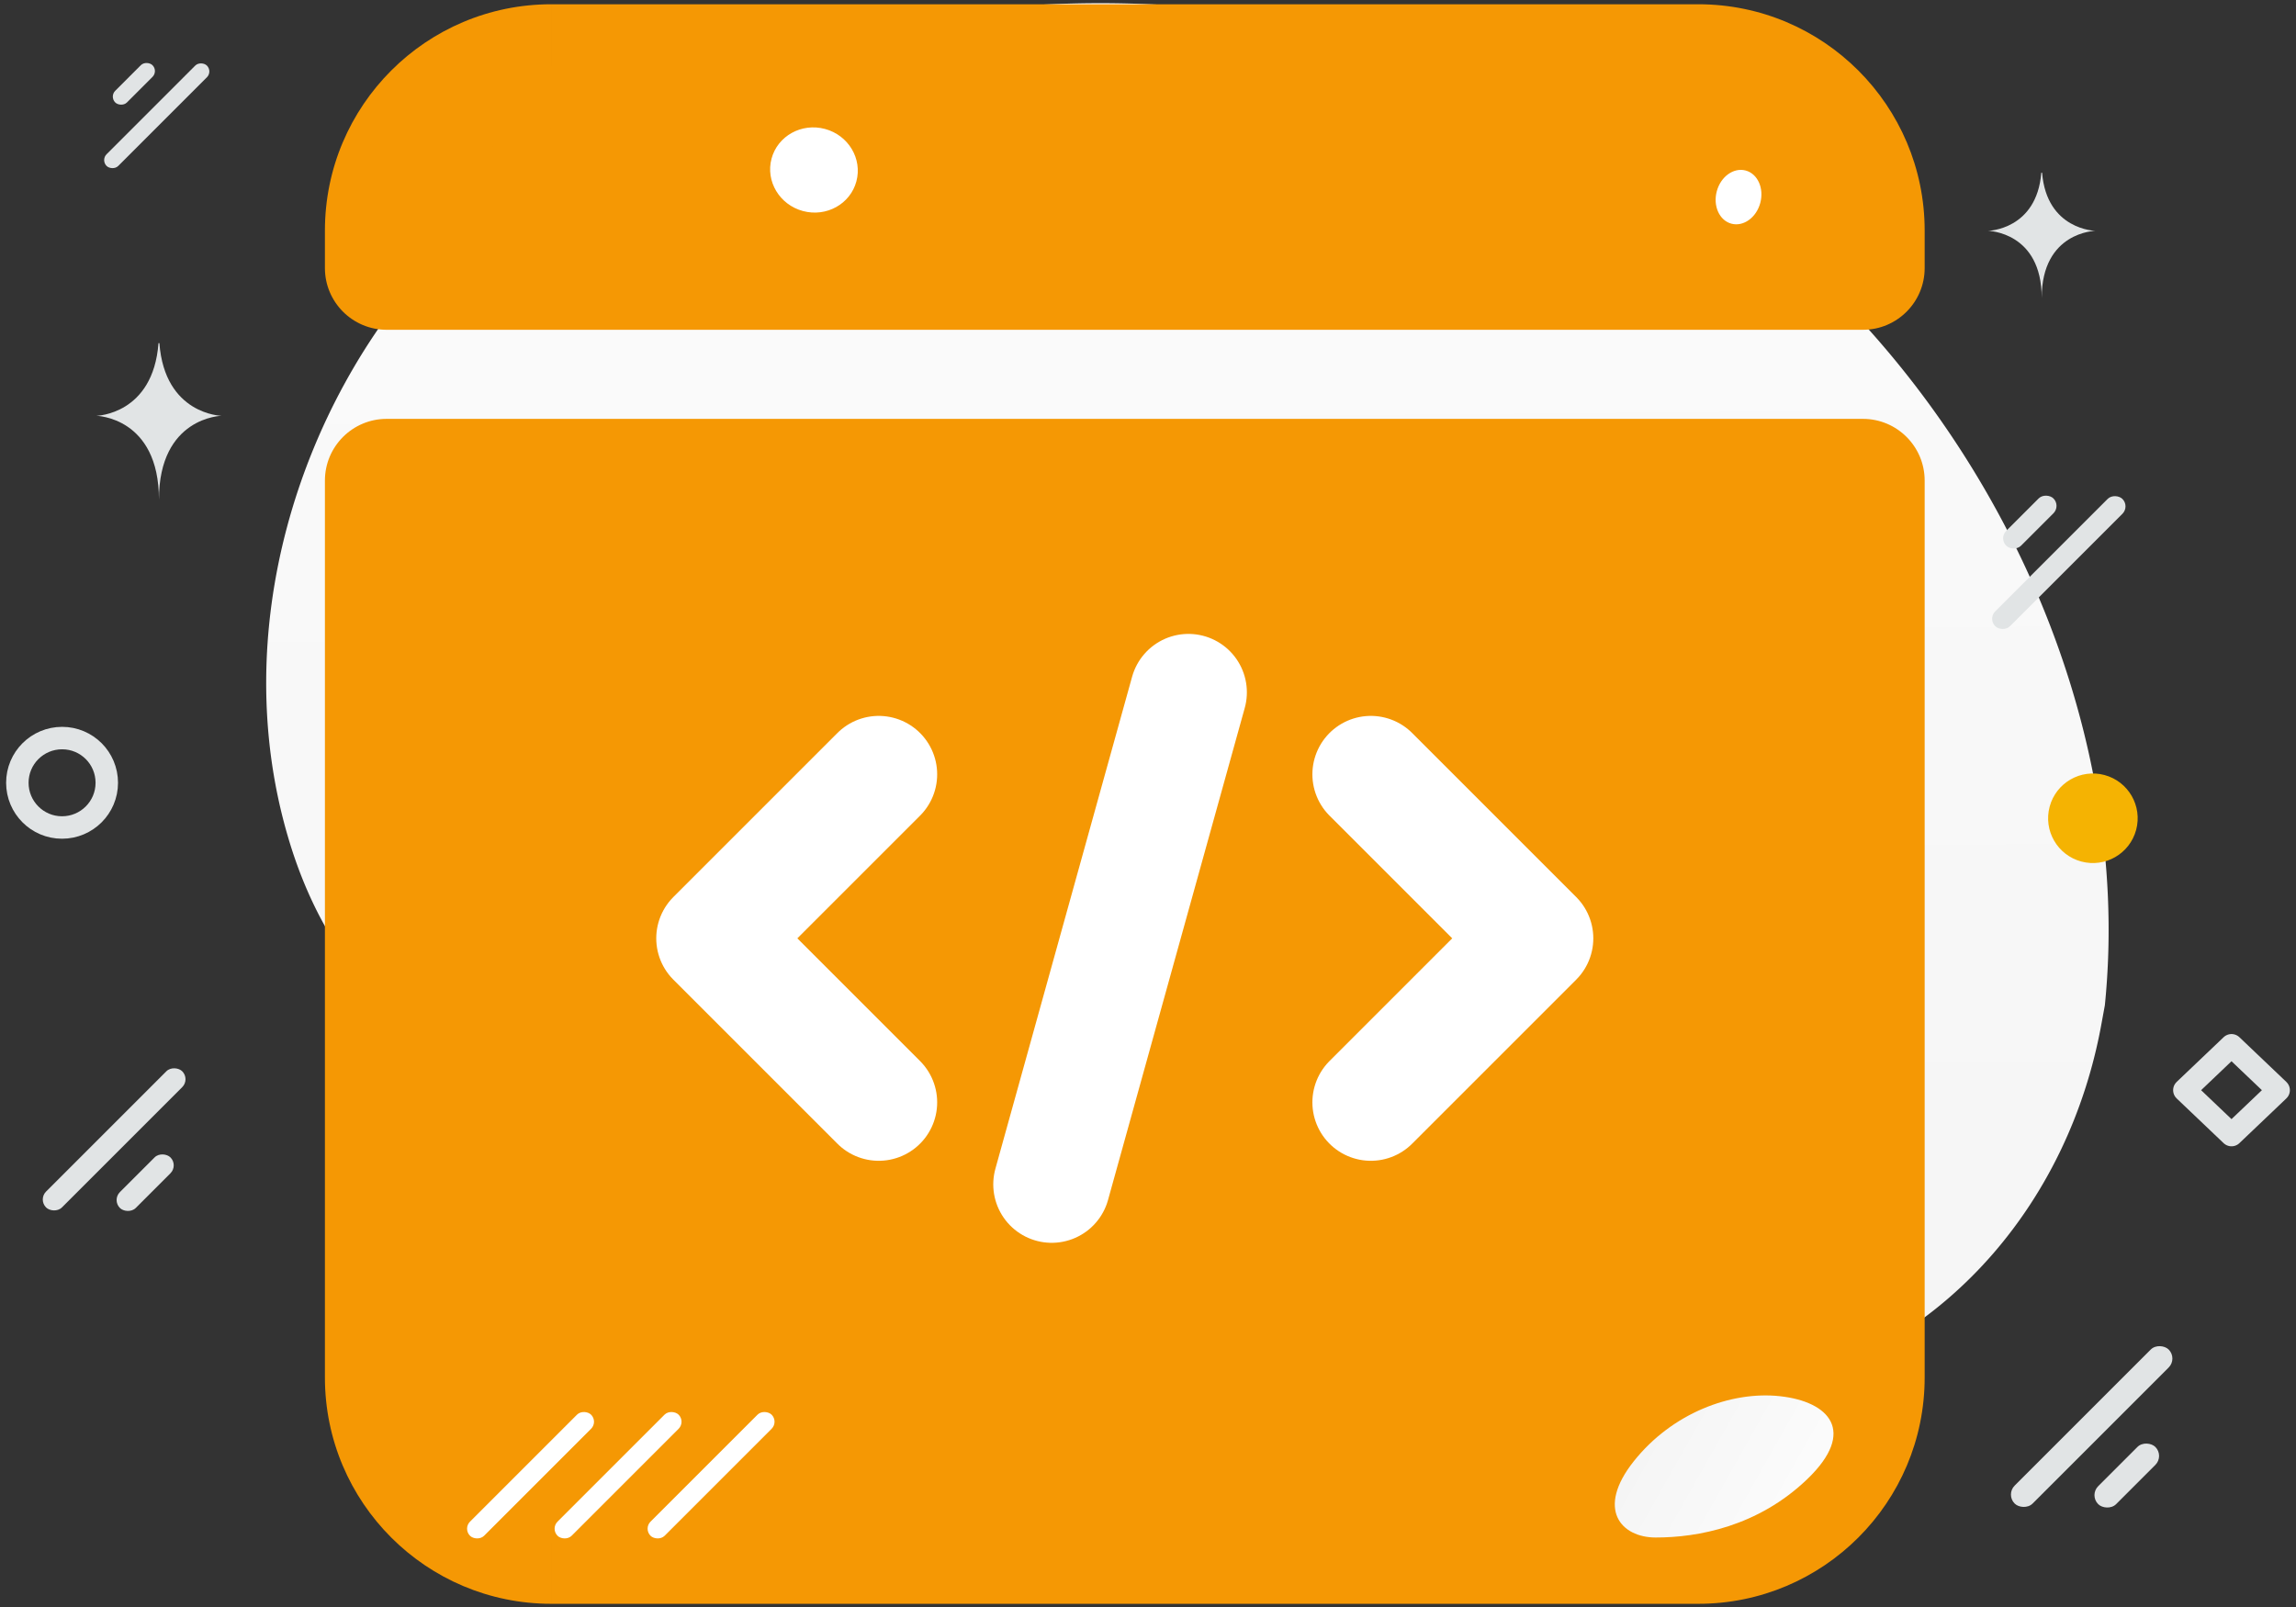 <?xml version="1.0" encoding="UTF-8" standalone="no"?>
<svg
   width="550"
   height="385"
   viewBox="0 0 550 385"
   fill="none"
   version="1.1"
   id="svg60"
   sodipodi:docname="software.svg"
   inkscape:version="1.1.2 (0a00cf5339, 2022-02-04)"
   xmlns:inkscape="http://www.inkscape.org/namespaces/inkscape"
   xmlns:sodipodi="http://sodipodi.sourceforge.net/DTD/sodipodi-0.dtd"
   xmlns="http://www.w3.org/2000/svg"
   xmlns:svg="http://www.w3.org/2000/svg">
  <rect x="0" y="0" width="550" height="385" fill="#333333" stroke="none"/>
  <sodipodi:namedview
     id="namedview62"
     pagecolor="#505050"
     bordercolor="#eeeeee"
     borderopacity="1"
     inkscape:pageshadow="0"
     inkscape:pageopacity="0"
     inkscape:pagecheckerboard="0"
     showgrid="false"
     fit-margin-top="0"
     fit-margin-left="0"
     fit-margin-right="0"
     fit-margin-bottom="0"
     inkscape:zoom="0.69222222"
     inkscape:cx="268.69984"
     inkscape:cy="345.26485"
     inkscape:window-width="1920"
     inkscape:window-height="1043"
     inkscape:window-x="1920"
     inkscape:window-y="0"
     inkscape:window-maximized="1"
     inkscape:current-layer="svg60"
     height="385px" />
  <path
     fill="transparent"
     d="m -189.311,-109 h 900 v 600 h -900 z"
     id="path2" />
  <path
     d="m 504.21,240.842 -0.907,4.951 c -7.751,41.772 -36.35,75.257 -75.128,85.896 a 97.006,97.006 0 0 1 -15.231,2.917 c -37.184,4.143 -76.821,-13.139 -101.593,-44.32 -14.57,-18.336 -24.994,-41.649 -44.616,-53.391 -25.557,-15.297 -56.438,-5.295 -83.05,4.952 -26.637,10.271 -57.541,20.174 -83.05,4.755 -15.967,-9.633 -26.269,-27.676 -31.665,-46.159 -14.349,-48.905 2.183,-102.835 34.78,-138.134 32.597,-35.3 79.077,-53.612 126.194,-59.47 65.979,-8.188 136.962,7.648 191.511,51.282 54.549,43.635 89.844,116.661 82.755,186.721 z"
     fill="url(#a)"
     id="path4"
     style="fill:url(#a)" />
  <path
     fill-rule="evenodd"
     clip-rule="evenodd"
     d="m 132.058,15.809 c -21.78,0 -39.437,17.656 -39.437,39.437 v 8.974 H 446.259 v -8.974 c 0,-21.781 -17.656,-39.437 -39.437,-39.437 z m 314.201,99.331 H 92.621 v 214.87 c 0,21.78 17.657,39.437 39.437,39.437 h 274.764 c 21.781,0 39.437,-17.657 39.437,-39.437 z"
     fill="#f59804"
     id="path6" />
  <path
     d="m 92.621,64.22 h -14.788 c 0,8.167 6.621,14.789 14.788,14.789 z m 353.638,0 v 14.789 c 8.168,0 14.789,-6.622 14.789,-14.789 z m 0,50.92 h 14.789 c 0,-8.168 -6.621,-14.789 -14.789,-14.789 z m -353.638,0 v -14.789 c -8.167,0 -14.788,6.621 -14.788,14.789 z m 14.789,-59.894 c 0,-13.613 11.035,-24.648 24.648,-24.648 V 1.02 c -29.948,0 -54.225,24.278 -54.225,54.226 z m 0,8.974 v -8.974 H 77.833 v 8.974 z m -14.789,14.789 H 446.259 v -29.578 H 92.621 Z m 338.849,-23.763 v 8.974 h 29.578 v -8.974 z m -24.648,-24.648 c 13.613,0 24.648,11.035 24.648,24.648 h 29.578 c 0,-29.948 -24.278,-54.226 -54.226,-54.226 z m -274.764,0 h 274.764 V 1.02 h -274.764 z m 314.201,69.753 H 92.621 v 29.578 H 446.259 Z m -338.849,229.659 v -214.87 H 77.833 v 214.87 z m 24.648,24.648 c -13.613,0 -24.648,-11.036 -24.648,-24.648 H 77.833 c 0,29.948 24.277,54.225 54.225,54.225 z m 274.764,0 h -274.764 v 29.577 h 274.764 z m 24.648,-24.648 c 0,13.612 -11.035,24.648 -24.648,24.648 v 29.577 c 29.948,0 54.226,-24.277 54.226,-54.225 z m 0,-214.87 v 214.87 h 29.578 v -214.87 z"
     fill="#f59804"
     id="path8" />
  <rect
     x="86.543"
     y="592.924"
     width="52.18"
     height="6.079"
     rx="3.04"
     transform="rotate(-45)"
     fill="#e1e4e5"
     id="rect10" />
  <rect
     x="100.59"
     y="607.172"
     width="19.375"
     height="6.079"
     rx="3.04"
     transform="rotate(-45)"
     fill="#e1e4e5"
     id="rect12" />
  <rect
     x="-23.936"
     y="-48.141"
     width="33.993"
     height="3.96"
     rx="1.98"
     transform="rotate(135)"
     fill="#e1e4e5"
     id="rect14" />
  <rect
     x="-14.785"
     y="-38.858"
     width="12.622"
     height="3.96"
     rx="1.98"
     transform="rotate(135)"
     fill="#e1e4e5"
     id="rect16" />
  <rect
     x="-196.744"
     y="209.662"
     width="46.128"
     height="5.374"
     rx="2.687"
     transform="rotate(-45)"
     fill="#e1e4e5"
     id="rect18" />
  <rect
     x="-184.327"
     y="222.257"
     width="17.128"
     height="5.374"
     rx="2.687"
     transform="rotate(-45)"
     fill="#e1e4e5"
     id="rect20" />
  <rect
     x="-274.985"
     y="-446.547"
     width="43.102"
     height="5.022"
     rx="2.511"
     transform="rotate(135)"
     fill="#e1e4e5"
     id="rect22" />
  <rect
     x="-263.383"
     y="-434.777"
     width="16.004"
     height="5.022"
     rx="2.511"
     transform="rotate(135)"
     fill="#e1e4e5"
     id="rect24" />
  <path
     clip-rule="evenodd"
     d="m 534.551,271.893 -11.248,-10.712 11.248,-10.711 11.247,10.711 z"
     stroke="#e1e4e5"
     stroke-width="5.471"
     stroke-linecap="round"
     stroke-linejoin="round"
     id="path26" />
  <path
     d="m 25.58,187.537 c 0,5.919 -4.798,10.711 -10.724,10.711 -5.926,0 -10.7,-4.815 -10.7,-10.711 0,-5.92 4.797,-10.712 10.724,-10.712 5.926,0 10.7,4.792 10.7,10.712 z"
     stroke="#e1e4e5"
     stroke-width="5.378"
     stroke-miterlimit="10"
     id="path28" />
  <ellipse
     cx="-11.128"
     cy="-198.88"
     rx="10.181"
     ry="10.521"
     transform="rotate(105)"
     fill="#ffffff"
     id="ellipse30" />
  <circle
     r="10.726"
     transform="matrix(-0.259,0.966,0.966,0.259,0,0)"
     fill="#f59804"
     id="circle32"
     cx="59.511"
     cy="534.948"
     style="fill:#f5b302;fill-opacity:1" />
  <ellipse
     rx="6.592"
     ry="5.394"
     transform="matrix(-0.259,0.966,0.966,0.259,0,0)"
     fill="#ffffff"
     id="ellipse34"
     cx="-62.234"
     cy="414.432" />
  <path
     d="m 37.964,82.211 h 0.218 c 1.29,17.143 14.89,17.407 14.89,17.407 0,0 -14.997,0.275 -14.997,20.084 0,-19.809 -14.996,-20.084 -14.996,-20.084 0,0 13.594,-0.264 14.885,-17.407 z m 451.026,-40.834 h 0.187 c 1.106,13.715 12.763,13.926 12.763,13.926 0,0 -12.854,0.22 -12.854,16.067 0,-15.847 -12.854,-16.067 -12.854,-16.067 0,0 11.652,-0.211 12.758,-13.926 z"
     fill="#e1e4e5"
     id="path36" />
  <rect
     x="-180.555"
     y="337.388"
     width="41.019"
     height="4.779"
     rx="2.389"
     transform="rotate(-45)"
     fill="#ffffff"
     id="rect38" />
  <rect
     x="-165.729"
     y="352.215"
     width="41.019"
     height="4.779"
     rx="2.389"
     transform="rotate(-45)"
     fill="#ffffff"
     id="rect40" />
  <rect
     x="-149.976"
     y="367.968"
     width="41.019"
     height="4.779"
     rx="2.389"
     transform="rotate(-45)"
     fill="#ffffff"
     id="rect42" />
  <path
     d="m 396.59,368.351 c 10.057,0.012 24.531,-2.607 36.388,-14.034 11.854,-11.429 5.19,-18.531 -6.579,-19.818 -11.77,-1.287 -25.884,4.08 -35.023,15.574 -9.139,11.494 -3.042,18.269 5.214,18.278 z"
     fill="url(#b)"
     id="path44"
     style="fill:url(#b)" />
  <path
     d="m 210.496,264.099 -39.293,-39.294 39.293,-39.293 m 117.882,0 39.293,39.293 -39.293,39.294 m -43.694,-98.23 -32.751,117.88"
     stroke="#ffffff"
     stroke-width="28"
     stroke-linecap="round"
     stroke-linejoin="round"
     id="path46" />
  <defs
     id="defs58">
    <linearGradient
       id="a"
       x1="462.874"
       y1="-78.512"
       x2="470.689"
       y2="807.326"
       gradientUnits="userSpaceOnUse"
       gradientTransform="translate(-187.844,-108.236)">
      <stop
         stop-color="#fff"
         id="stop48" />
      <stop
         offset="1"
         stop-color="#EEE"
         id="stop50" />
    </linearGradient>
    <linearGradient
       id="b"
       x1="637.595"
       y1="480.347"
       x2="546.095"
       y2="428.686"
       gradientUnits="userSpaceOnUse"
       gradientTransform="translate(-187.844,-108.236)">
      <stop
         stop-color="#fff"
         id="stop53" />
      <stop
         offset="1"
         stop-color="#EEE"
         id="stop55" />
    </linearGradient>
  </defs>
</svg>
